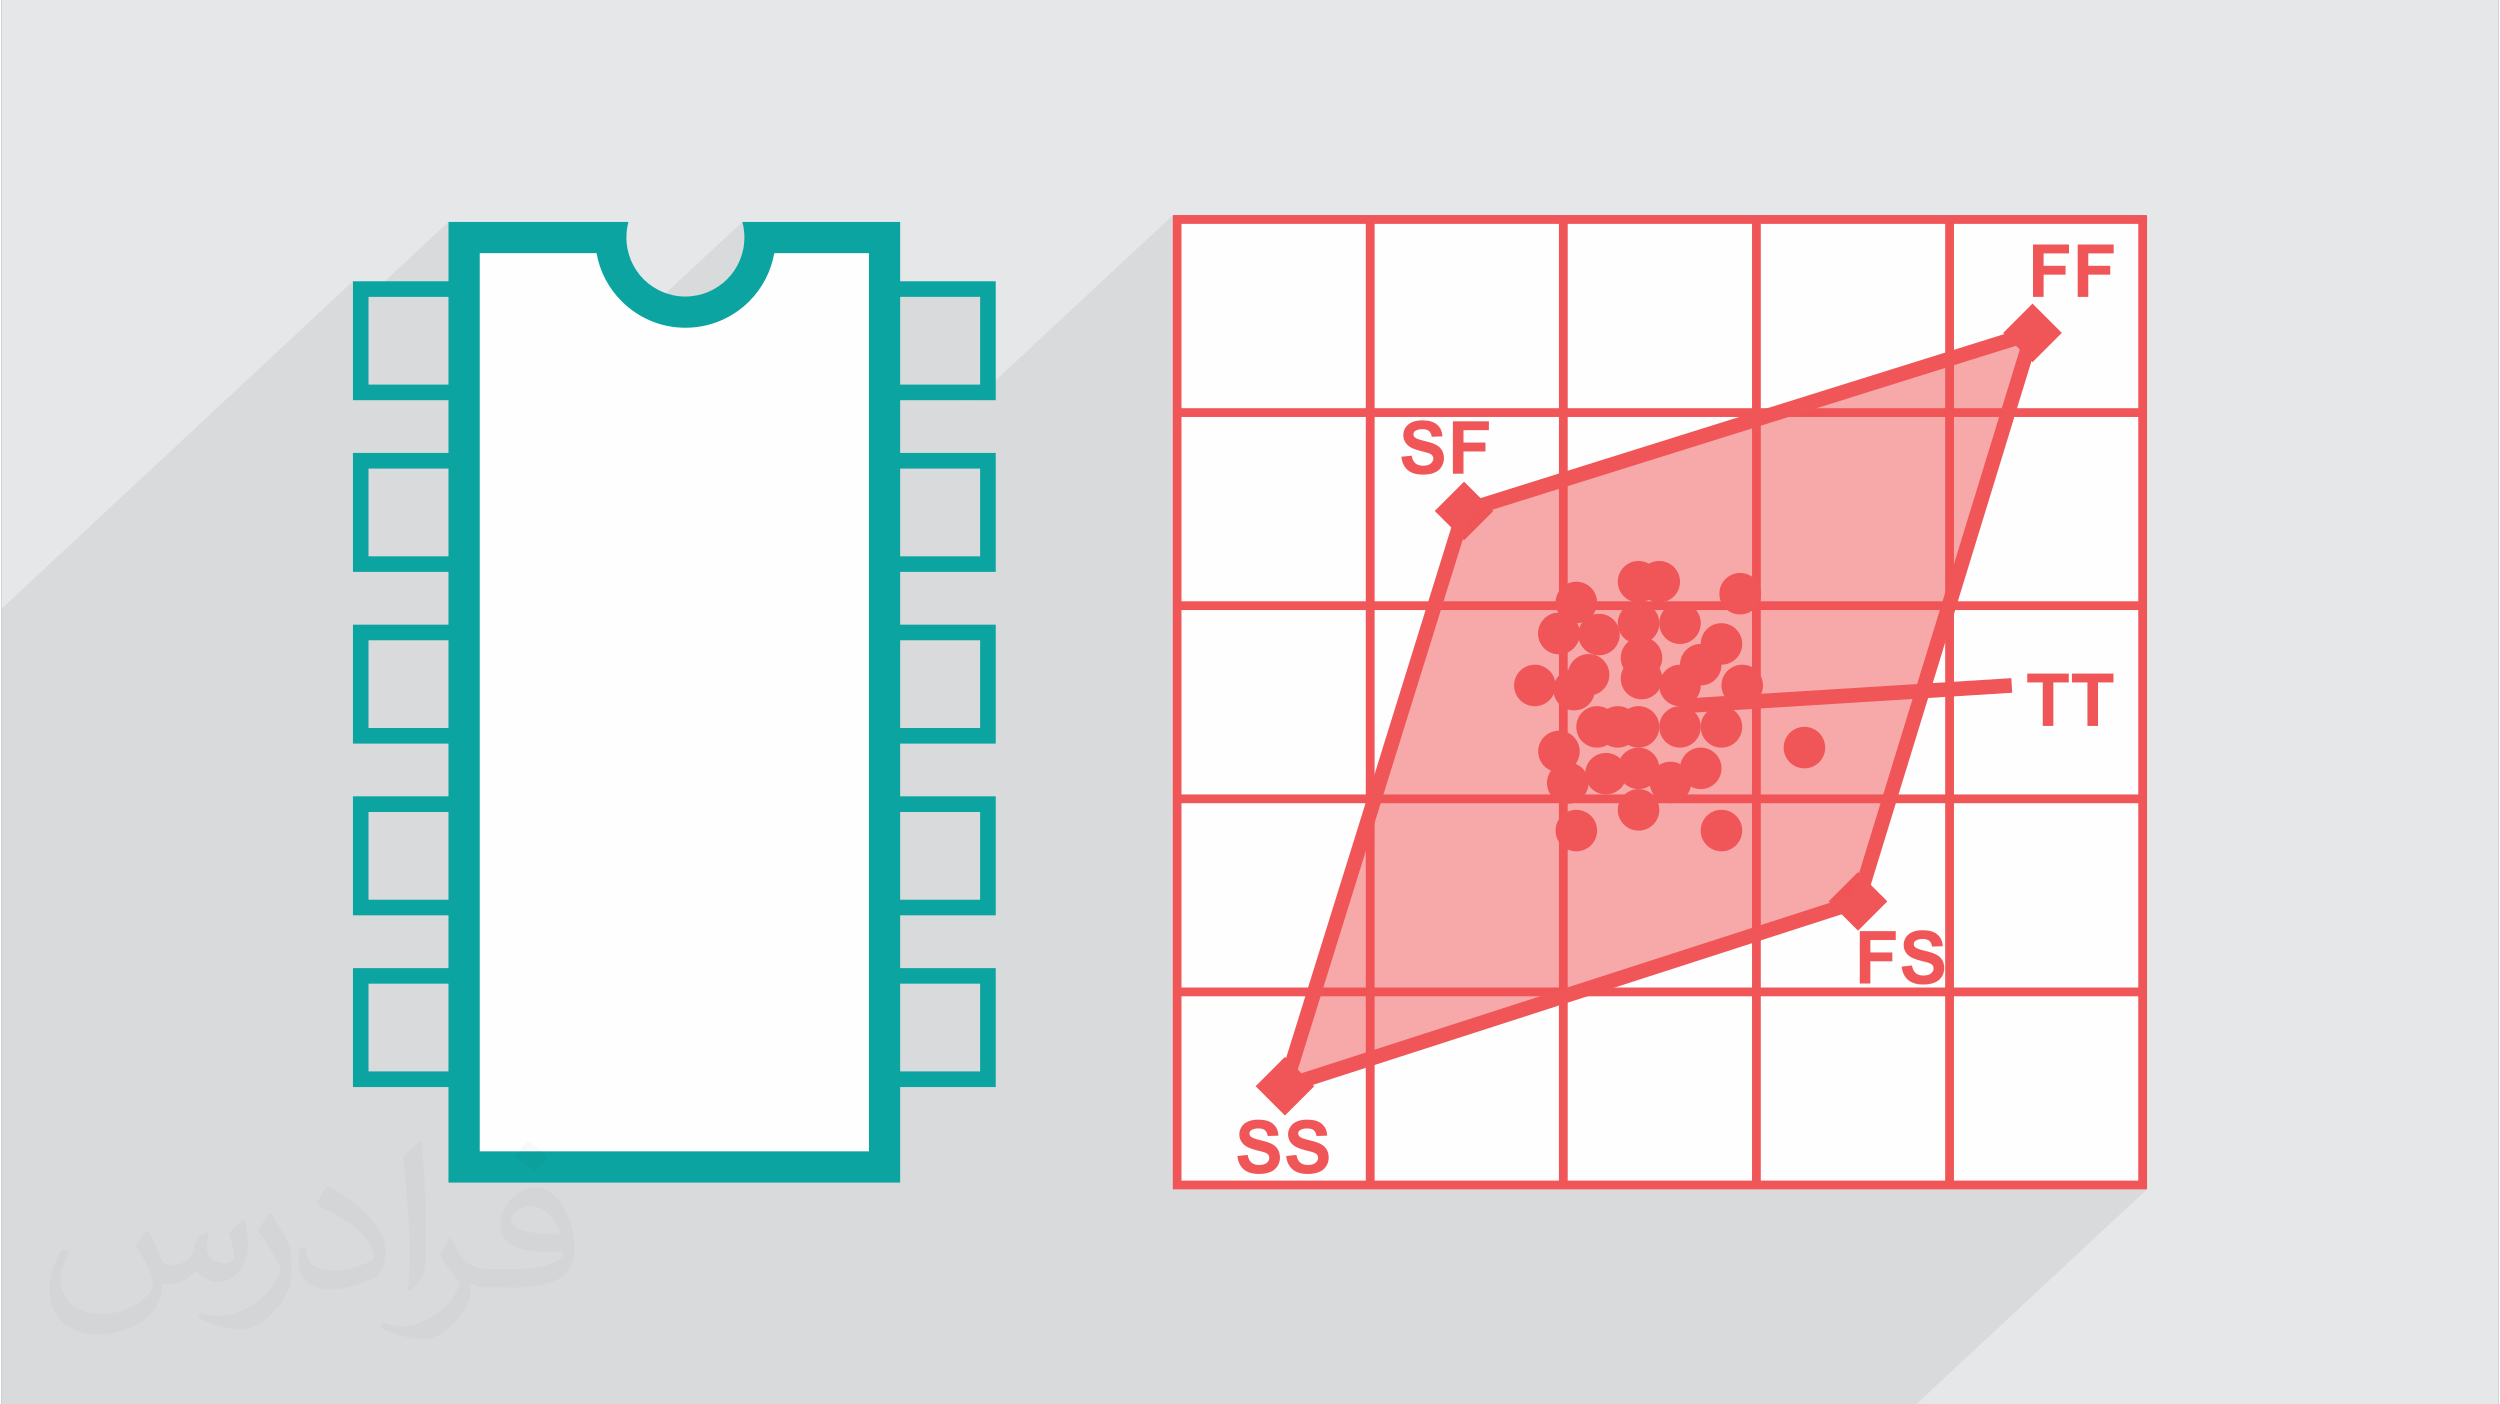 <?xml version="1.0" encoding="UTF-8"?>
<!DOCTYPE svg PUBLIC "-//W3C//DTD SVG 1.0//EN" "http://www.w3.org/TR/2001/REC-SVG-20010904/DTD/svg10.dtd">
<!-- Creator: CorelDRAW 2017 -->
<svg xmlns="http://www.w3.org/2000/svg" xml:space="preserve" width="356px" height="200px" version="1.0" shape-rendering="geometricPrecision" text-rendering="geometricPrecision" image-rendering="optimizeQuality" fill-rule="evenodd" clip-rule="evenodd"
viewBox="0 0 35600 20025"
 xmlns:xlink="http://www.w3.org/1999/xlink">
 <rect x="0" y="0" width="35600" height="20025" fill="#808080" stroke="none"/>
 <g id="Layer_x0020_1">
  <g id="_2298266672976">
   <path fill="#E6E7E8" d="M0 0l35600 0 0 20025 -35600 0 0 -20025z"/>
   <path fill="#373435" fill-opacity="0.078" d="M30331 16959l134 -126 -2628 0 0 -303 2628 -2450 -2628 0 0 -304 2628 -2449 -1622 0 1048 -977 0 -415 220 -205 0 -126 -592 0 -45 41 0 -41 -114 0 1105 -1031 -2628 0 0 -177 54 -177 2574 -2399 -1837 0 149 -488 180 -167 418 -418 -84 -84 461 -430 0 -26 313 -291 0 -126 -141 0 190 -177 0 -127 -513 0 -124 116 0 -116 -513 0 -1127 1050 0 -1344 -2754 2566 0 -2566 -2753 2566 0 -2566 -2753 2566 0 -2566 -2754 2566 0 -2566 -125 116 0 -232 5 -5 0 -5 -2833 2640 -157 0 239 -222 0 -1251 -1140 0 -445 415 0 -1039 -1350 0 -194 0 -830 774 -27 6 -64 5 443 -413 54 -60 49 -64 42 -70 35 -73 29 -78 20 -80 13 -84 4 -86 0 -29 -2 -28 -2 -28 -3 -28 -4 -28 -6 -28 -5 -27 -7 -26 -1244 1158 -123 -51 -154 -97 -130 -117 -102 -136 -71 -150 -36 -162 -219 0 -1666 0 -669 624 -15 0 239 -223 0 -846 -1362 1269 0 -423 -5010 4669 0 11346 27295 0 3291 -3066 -1 0 5 -5 -4 0 -6 5 -249 0z"/>
   <g>
    <path fill="#FEFEFE" d="M6817 3609l1885 0c47,446 504,796 1061,796 557,0 1013,-350 1060,-796l1544 0 0 12807 -5550 0 0 -12807z"/>
    <path fill="#0BA4A0" fill-rule="nonzero" d="M6372 16639l0 -1140 -1362 0 0 -111 0 -1585 1362 0 0 -752 -1362 0 0 -112 0 -1585 1362 0 0 -752 -1362 0 0 -111 0 -1585 1362 0 0 -752 -1362 0 0 -111 0 -1585 1362 0 0 -752 -1362 0 0 -111 0 -1585 1362 0 0 -846 2110 0 348 0 108 0c-19,70 -29,145 -29,222 0,233 94,443 246,596 152,151 362,246 595,246 232,0 443,-95 595,-247 152,-152 246,-362 246,-595 0,-77 -10,-152 -29,-222l108 0 347 0 1795 0 0 846 1363 0 0 1696 -1363 0 0 752 1363 0 0 1696 -1363 0 0 752 1363 0 0 1696 -1363 0 0 752 1363 0 0 1697 -1363 0 0 752 1363 0 0 1696 -1363 0 0 1362 -6440 0 0 -222zm6440 -12406l0 1251 1140 0 0 -1251 -1140 0zm0 2448l0 1251 1140 0 0 -1251 -1140 0zm0 2448l0 1251 1140 0 0 -1251 -1140 0zm0 2448l0 1251 1140 0 0 -1251 -1140 0zm0 2448l0 1251 1140 0 0 -1251 -1140 0zm-6440 -8541l0 -1251 -1140 0 0 1251 1140 0zm0 2448l0 -1251 -1140 0 0 1251 1140 0zm0 2448l0 -1251 -1140 0 0 1251 1140 0zm0 2448l0 -1251 -1140 0 0 1251 1140 0zm0 2448l0 -1251 -1140 0 0 1251 1140 0zm2111 -11667l-1666 0 0 12807 5550 0 0 -12807 -1350 0c-46,266 -174,504 -357,687 -233,233 -555,377 -910,377 -355,0 -676,-144 -909,-378 -183,-183 -312,-421 -358,-686z"/>
    <path fill="#FEFEFE" fill-rule="nonzero" d="M16698 16954l0 -13883 5 0 0 -5 13883 0 0 5 4 0 0 13883 -4 0 0 5 -13883 0 0 -5 -5 0z"/>
    <g>
     <path fill="#F05557" fill-rule="nonzero" d="M16698 16954l0 -13883 5 0 0 -5 13883 0 0 5 4 0 0 13883 -4 0 0 5 -13883 0 0 -5 -5 0zm125 -2749l0 2628 2628 0 0 -2628 -2628 0zm0 -2753l0 2628 2628 0 0 -2628 -2628 0zm0 -2754l0 2629 2628 0 0 -2629 -2628 0zm0 -2753l0 2628 2628 0 0 -2628 -2628 0zm0 -2753l0 2628 2628 0 0 -2628 -2628 0zm5382 0l-2628 0 0 2628 2628 0 0 -2628zm2753 0l-2628 0 0 2628 2628 0 0 -2628zm2754 0l-2629 0 0 2628 2629 0 0 -2628zm2753 0l-2628 0 0 2628 2628 0 0 -2628zm-8260 2753l-2628 0 0 2628 2628 0 0 -2628zm2753 0l-2628 0 0 2628 2628 0 0 -2628zm2754 0l-2629 0 0 2628 2629 0 0 -2628zm2753 0l-2628 0 0 2628 2628 0 0 -2628zm-8260 2753l-2628 0 0 2629 2628 0 0 -2629zm2753 0l-2628 0 0 2629 2628 0 0 -2629zm2754 0l-2629 0 0 2629 2629 0 0 -2629zm2753 0l-2628 0 0 2629 2628 0 0 -2629zm-8260 2754l-2628 0 0 2628 2628 0 0 -2628zm2753 0l-2628 0 0 2628 2628 0 0 -2628zm2754 0l-2629 0 0 2628 2629 0 0 -2628zm2753 0l-2628 0 0 2628 2628 0 0 -2628zm-8260 2753l-2628 0 0 2628 2628 0 0 -2628zm2753 0l-2628 0 0 2628 2628 0 0 -2628zm2754 0l-2629 0 0 2628 2629 0 0 -2628zm2753 0l-2628 0 0 2628 2628 0 0 -2628z"/>
     <rect fill="#F05557" transform="matrix(0.707 -0.707 0.707 0.707 17880.2 15487.1)" width="591" height="591"/>
     <rect fill="#F05557" transform="matrix(0.707 -0.707 0.707 0.707 20433.9 7284.9)" width="591" height="591"/>
     <rect fill="#F05557" transform="matrix(0.707 -0.707 0.707 0.707 28538.8 4746.62)" width="591" height="591"/>
     <rect fill="#F05557" transform="matrix(0.707 -0.707 0.707 0.707 26051.1 12851.5)" width="591" height="591"/>
     <path fill="#F05557" fill-opacity="0.502" d="M26469 12852l-8171 2635 2554 -8202 8105 -2538 -2488 8105z"/>
     <path fill="#F05557" fill-rule="nonzero" d="M26501 12950l-8362 2698c878,-2815 1757,-5630 2630,-8446 2780,-875 5563,-1743 8345,-2614 -854,2782 -1704,5565 -2561,8346l-52 16zm-8044 2377l7929 -2558 2414 -7864 -7865 2463 -2478 7959z"/>
     <circle fill="#F05557" cx="22453" cy="8590" r="296"/>
     <circle fill="#F05557" cx="22776" cy="9047" r="296"/>
     <circle fill="#F05557" cx="22205" cy="9032" r="296"/>
     <circle fill="#F05557" cx="22628" cy="9621" r="296"/>
     <circle fill="#F05557" cx="22205" cy="9032" r="296"/>
     <circle fill="#F05557" cx="21861" cy="9773" r="296"/>
     <circle fill="#F05557" cx="23382" cy="9379" r="296"/>
     <circle fill="#F05557" cx="23044" cy="10364" r="296"/>
     <circle fill="#F05557" cx="22205" cy="10714" r="296"/>
     <circle fill="#F05557" cx="23340" cy="11547" r="296"/>
     <circle fill="#F05557" cx="22453" cy="11842" r="296"/>
     <circle fill="#F05557" cx="23931" cy="10364" r="296"/>
     <circle fill="#F05557" cx="24227" cy="10955" r="296"/>
     <circle fill="#F05557" cx="23340" cy="10955" r="296"/>
     <circle fill="#F05557" cx="22330" cy="11164" r="296"/>
     <circle fill="#F05557" cx="22422" cy="9833" r="296"/>
     <circle fill="#F05557" cx="23340" cy="10364" r="296"/>
     <circle fill="#F05557" cx="23382" cy="9675" r="296"/>
     <circle fill="#F05557" cx="22748" cy="10364" r="296"/>
     <circle fill="#F05557" cx="22875" cy="11031" r="296"/>
     <circle fill="#F05557" cx="23795" cy="11156" r="296"/>
     <circle fill="#F05557" cx="23931" cy="9773" r="296"/>
     <circle fill="#F05557" cx="23931" cy="8886" r="296"/>
     <circle fill="#F05557" cx="24818" cy="9773" r="296"/>
     <circle fill="#F05557" cx="23635" cy="8294" r="296"/>
     <circle fill="#F05557" cx="23340" cy="8886" r="296"/>
     <circle fill="#F05557" cx="23340" cy="8294" r="296"/>
     <circle fill="#F05557" cx="24522" cy="10364" r="296"/>
     <circle fill="#F05557" cx="24227" cy="9477" r="296"/>
     <circle fill="#F05557" cx="24522" cy="9181" r="296"/>
     <circle fill="#F05557" cx="24788" cy="8465" r="296"/>
     <circle fill="#F05557" cx="25705" cy="10659" r="296"/>
     <circle fill="#F05557" cx="24522" cy="11842" r="296"/>
     <path fill="#F05557" fill-rule="nonzero" d="M17620 16482l147 -15c9,50 26,86 53,109 27,23 63,34 109,34 49,0 85,-10 110,-30 24,-21 36,-45 36,-72 0,-18 -5,-33 -15,-46 -10,-12 -28,-23 -54,-32 -18,-6 -58,-17 -120,-32 -81,-21 -137,-45 -170,-75 -45,-41 -68,-91 -68,-150 0,-38 11,-74 32,-107 21,-34 52,-59 93,-76 40,-18 89,-26 146,-26 94,0 164,20 211,62 48,41 72,97 75,166l-152 5c-6,-38 -20,-66 -41,-83 -21,-17 -52,-25 -94,-25 -44,0 -78,9 -103,27 -15,12 -23,27 -23,46 0,18 7,33 22,46 19,16 65,33 138,50 74,17 128,35 162,54 36,18 63,44 83,76 20,32 30,72 30,119 0,42 -12,83 -36,120 -24,37 -57,65 -101,83 -43,18 -98,28 -162,28 -95,0 -167,-22 -218,-66 -50,-43 -81,-107 -90,-190z"/>
     <path id="1" fill="#F05557" fill-rule="nonzero" d="M18315 16482l147 -15c9,50 27,86 54,109 27,23 63,34 109,34 48,0 85,-10 109,-30 25,-21 37,-45 37,-72 0,-18 -5,-33 -15,-46 -11,-12 -29,-23 -55,-32 -17,-6 -57,-17 -120,-32 -80,-21 -137,-45 -169,-75 -46,-41 -69,-91 -69,-150 0,-38 11,-74 33,-107 21,-34 52,-59 93,-76 40,-18 89,-26 146,-26 93,0 164,20 211,62 47,41 72,97 74,166l-151 5c-6,-38 -20,-66 -41,-83 -21,-17 -53,-25 -95,-25 -43,0 -77,9 -102,27 -16,12 -24,27 -24,46 0,18 8,33 23,46 19,16 65,33 138,50 73,17 127,35 162,54 35,18 63,44 82,76 20,32 30,72 30,119 0,42 -12,83 -35,120 -24,37 -58,65 -101,83 -44,18 -98,28 -163,28 -94,0 -167,-22 -217,-66 -51,-43 -81,-107 -91,-190z"/>
     <path fill="#F05557" fill-rule="nonzero" d="M19958 6512l147 -15c9,49 26,85 53,108 27,24 64,35 109,35 49,0 85,-10 110,-31 24,-20 37,-44 37,-72 0,-17 -6,-32 -16,-45 -10,-12 -28,-23 -54,-32 -18,-6 -58,-17 -120,-33 -81,-20 -137,-45 -170,-74 -45,-41 -68,-91 -68,-151 0,-38 11,-74 32,-107 22,-33 53,-58 93,-76 41,-17 89,-26 147,-26 93,0 163,21 210,63 48,41 72,96 75,166l-151 5c-7,-39 -20,-66 -42,-83 -21,-17 -52,-25 -94,-25 -44,0 -78,9 -102,27 -16,11 -24,27 -24,46 0,18 7,33 22,46 19,16 65,32 139,50 73,17 127,35 162,54 35,18 62,43 82,75 20,33 30,72 30,119 0,43 -12,83 -36,121 -24,37 -57,65 -101,83 -43,18 -97,27 -162,27 -95,0 -167,-21 -218,-65 -50,-44 -80,-107 -90,-190z"/>
     <path id="1" fill="#F05557" fill-rule="nonzero" d="M20693 6754l0 -747 513 0 0 126 -362 0 0 177 313 0 0 127 -313 0 0 317 -151 0z"/>
     <path fill="#F05557" fill-rule="nonzero" d="M28964 4233l0 -747 513 0 0 127 -362 0 0 177 313 0 0 126 -313 0 0 317 -151 0z"/>
     <path id="1" fill="#F05557" fill-rule="nonzero" d="M29601 4233l0 -747 513 0 0 127 -362 0 0 177 313 0 0 126 -313 0 0 317 -151 0z"/>
     <path fill="#F05557" fill-rule="nonzero" d="M26494 14023l0 -747 513 0 0 126 -362 0 0 178 313 0 0 126 -313 0 0 317 -151 0z"/>
     <path id="1" fill="#F05557" fill-rule="nonzero" d="M27091 13781l147 -15c9,50 27,86 54,109 27,23 63,34 109,34 48,0 85,-10 109,-30 25,-21 37,-45 37,-72 0,-18 -5,-33 -15,-46 -11,-12 -29,-23 -54,-32 -18,-6 -58,-17 -120,-32 -81,-21 -137,-45 -170,-75 -46,-41 -68,-91 -68,-150 0,-38 10,-74 32,-107 21,-34 52,-59 93,-76 40,-18 89,-26 146,-26 94,0 164,20 211,62 47,41 72,97 75,166l-152 5c-6,-38 -20,-66 -41,-83 -21,-17 -53,-25 -95,-25 -43,0 -77,9 -102,27 -16,12 -23,27 -23,46 0,18 7,33 22,46 19,16 65,33 138,50 73,17 127,35 162,54 35,18 63,44 83,76 20,32 29,72 29,119 0,42 -11,83 -35,120 -24,37 -58,65 -101,83 -43,18 -98,28 -163,28 -94,0 -166,-22 -217,-66 -51,-43 -81,-107 -91,-190z"/>
     <path fill="#F05557" fill-rule="nonzero" d="M23925 9964l4730 -295 12 208 -4730 295 -12 -208z"/>
     <path fill="#F05557" fill-rule="nonzero" d="M29103 10350l0 -620 -221 0 0 -126 592 0 0 126 -220 0 0 620 -151 0z"/>
     <path id="1" fill="#F05557" fill-rule="nonzero" d="M29740 10350l0 -620 -221 0 0 -126 592 0 0 126 -220 0 0 620 -151 0z"/>
    </g>
   </g>
   <path fill="#373435" fill-opacity="0.031" d="M2082 17547c68,103 112,202 155,312 32,64 49,183 199,183 44,0 107,-14 163,-45 63,-33 111,-83 136,-159l60 -202 146 -72 10 10c-20,76 -25,149 -25,206 0,169 146,233 262,233 68,0 129,-33 129,-95 0,-80 -34,-216 -78,-338 68,-68 136,-136 214,-191l12 6c34,144 53,286 53,381 0,93 -41,196 -75,264 -70,132 -194,237 -344,237 -114,0 -241,-57 -328,-163l-5 0c-82,102 -208,194 -412,194l-63 0c-10,134 -39,229 -83,314 -121,237 -480,404 -818,404 -470,0 -706,-272 -706,-633 0,-223 73,-431 185,-578l92 38c-70,134 -116,261 -116,385 0,338 274,499 592,499 293,0 657,-187 723,-404 -25,-237 -114,-349 -250,-565 41,-72 94,-144 160,-221l12 0zm5421 -1274c99,62 196,136 291,220 -53,75 -119,143 -201,203 -95,-77 -190,-143 -287,-213 66,-74 131,-146 197,-210zm51 926c-160,0 -291,105 -291,183 0,167 320,219 703,217 -48,-196 -216,-400 -412,-400zm-359 895c208,0 390,-6 529,-41 155,-40 286,-118 286,-172 0,-14 0,-31 -5,-45 -87,8 -187,8 -274,8 -281,0 -498,-64 -582,-222 -22,-44 -37,-93 -37,-149 0,-153 66,-303 182,-406 97,-85 204,-138 313,-138 197,0 354,158 464,408 60,136 102,293 102,491 0,132 -37,243 -119,326 -153,148 -435,204 -867,204l-196 0 0 0 -51 0c-107,0 -184,-19 -245,-66l-10 0c3,25 5,49 5,72 0,97 -32,221 -97,320 -192,286 -400,410 -580,410 -182,0 -405,-70 -606,-161l36 -70c65,27 155,45 279,45 325,0 752,-313 805,-618 -12,-25 -33,-58 -65,-93 -95,-113 -155,-208 -211,-307 48,-95 92,-171 133,-240l17 -2c139,283 265,446 546,446l44 0 0 0 204 0zm-1408 299c24,-130 27,-276 27,-413l0 -202c0,-377 -49,-926 -88,-1282 68,-75 163,-161 238,-219l22 6c51,450 63,971 63,1452 0,126 -5,249 -17,340 -7,114 -73,200 -214,332l-31 -14zm-1449 -596c7,177 94,317 398,317 189,0 349,-49 526,-134 32,-14 49,-33 49,-49 0,-111 -85,-258 -228,-392 -139,-126 -323,-237 -495,-311 -59,-25 -78,-52 -78,-77 0,-51 68,-158 124,-235l19 -2c197,103 418,256 580,427 148,157 240,316 240,489 0,128 -38,249 -102,361 -215,109 -446,192 -674,192 -277,0 -466,-130 -466,-436 0,-33 0,-84 12,-150l95 0zm-501 -503l173 278c63,103 121,215 121,392l0 227c0,183 -117,379 -306,573 -148,132 -279,188 -400,188 -180,0 -386,-56 -624,-159l27 -70c75,20 162,37 269,37 342,-2 692,-252 852,-557 19,-35 27,-68 27,-91 0,-35 -20,-74 -34,-109 -88,-165 -185,-315 -292,-454 56,-88 112,-173 173,-257l14 2z"/>
  </g>
 </g>
</svg>
